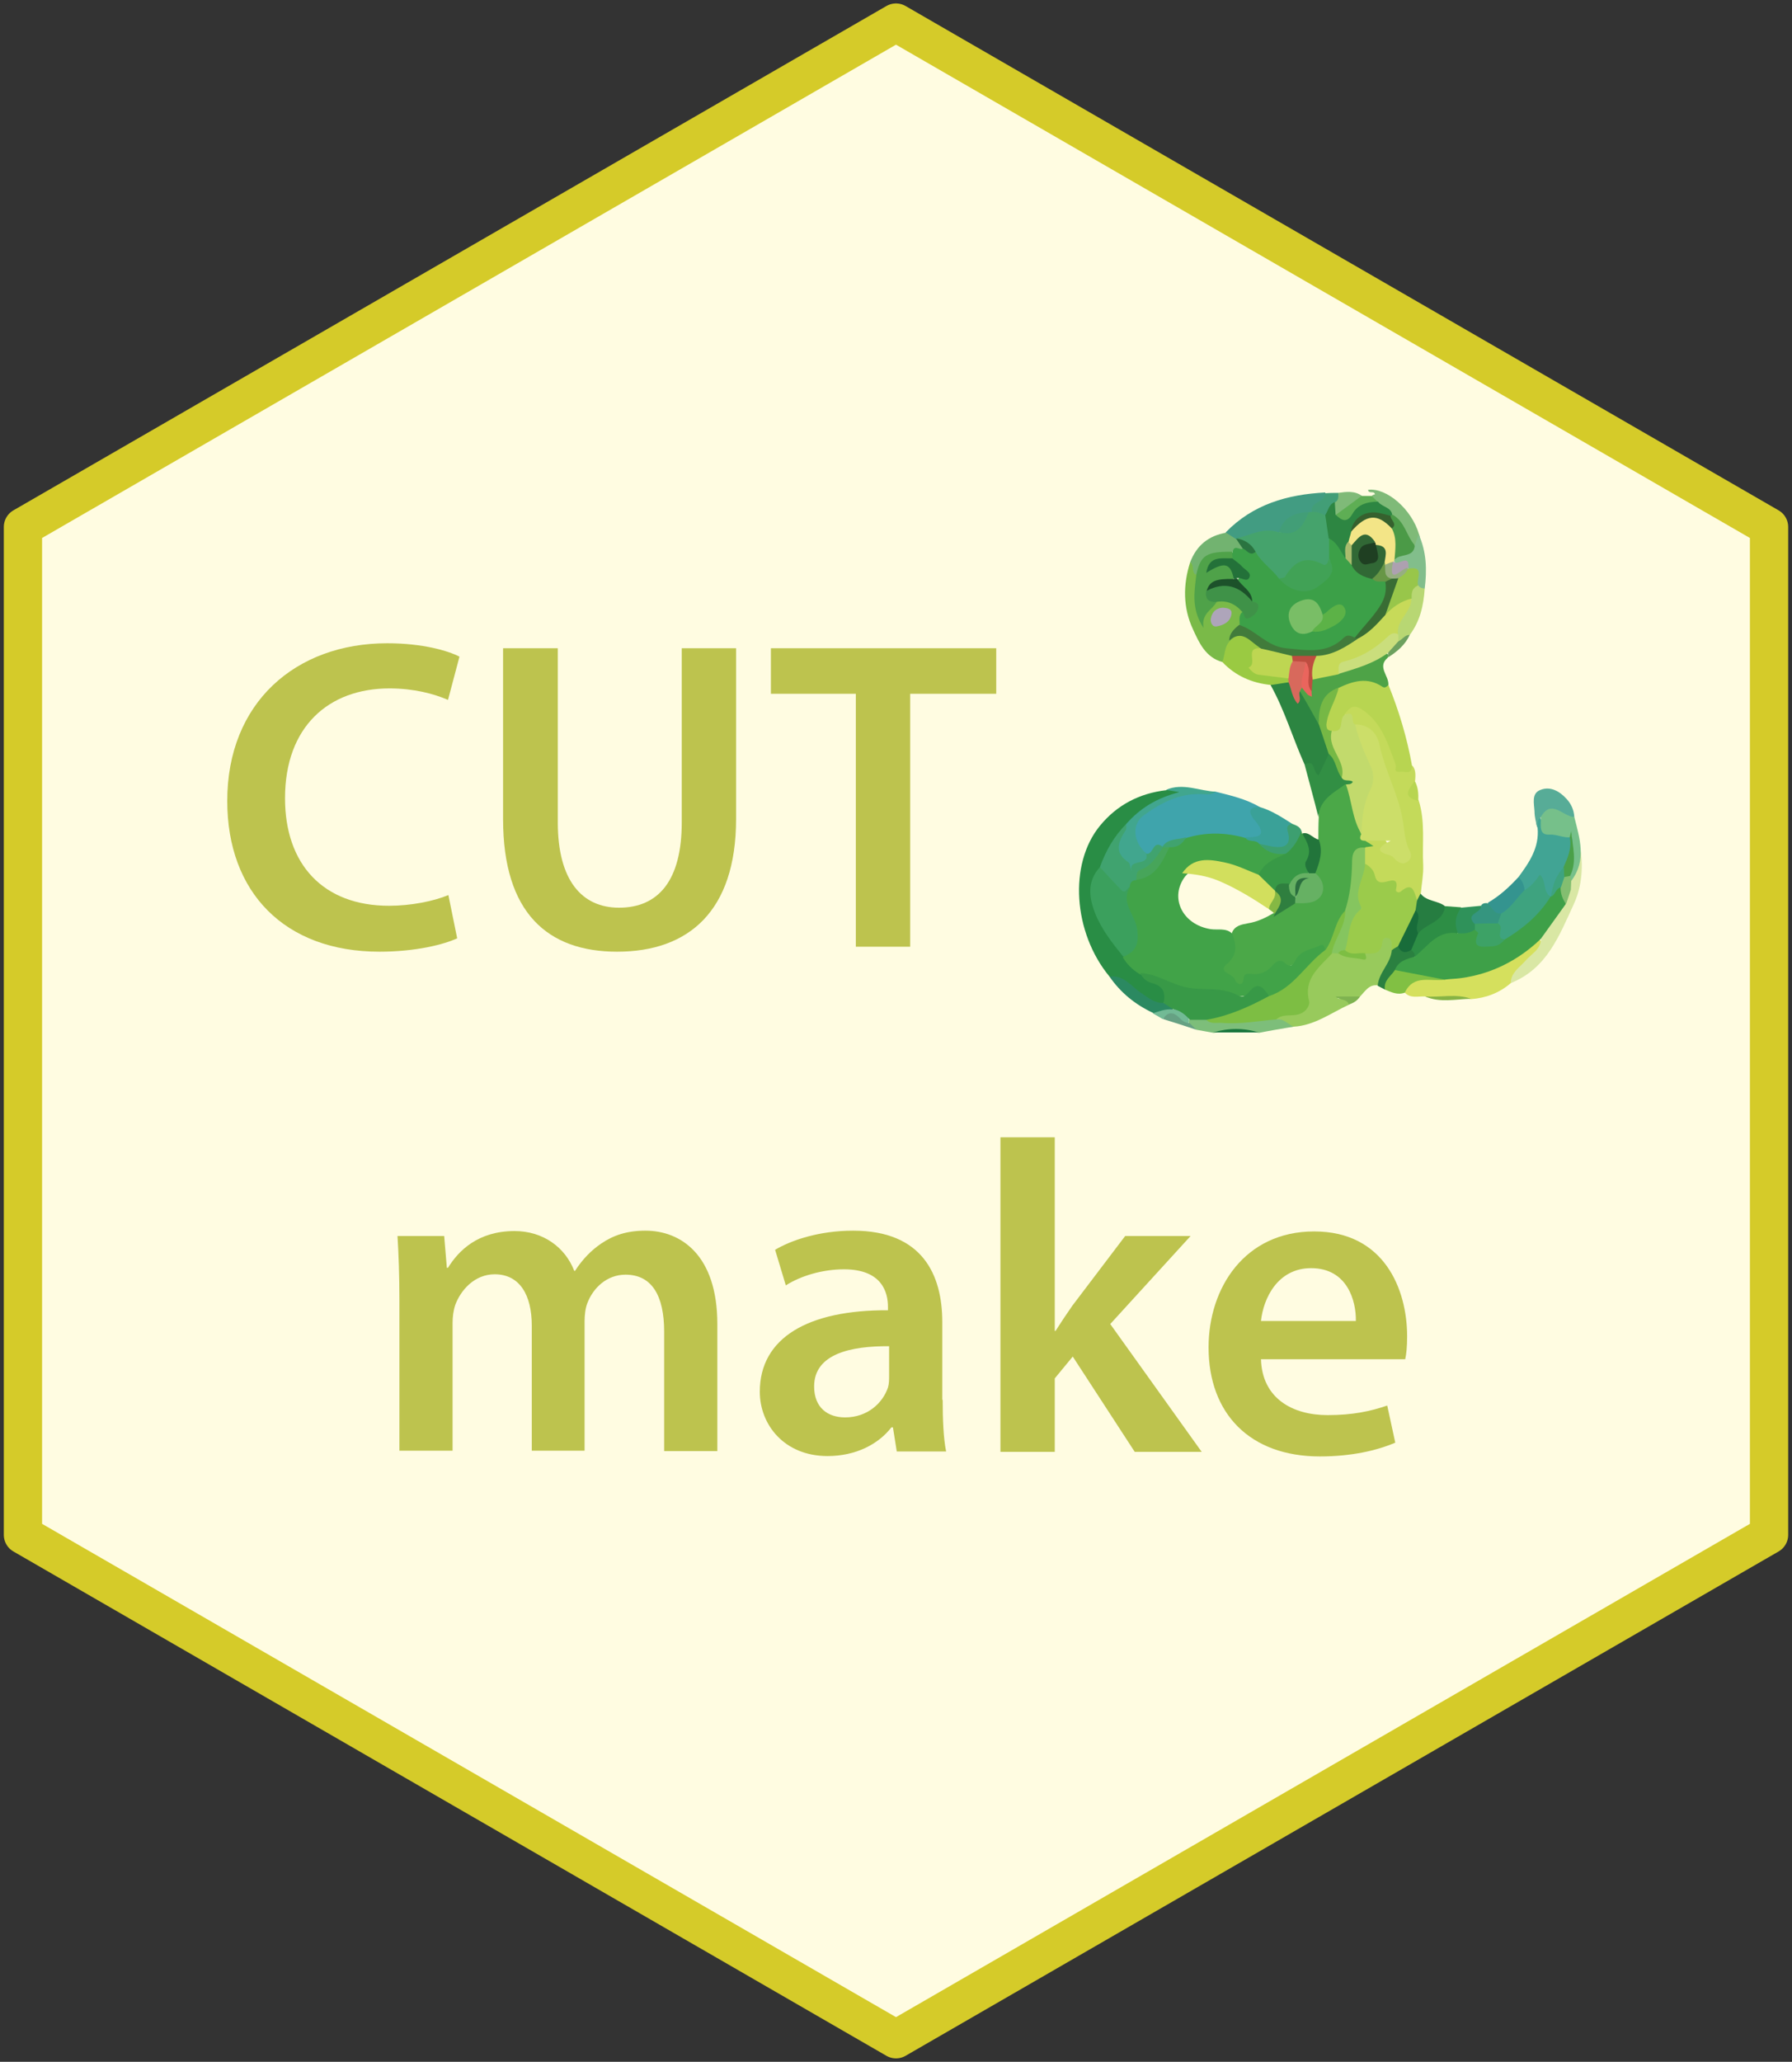 <?xml version="1.0" encoding="utf-8"?>
<!-- Generator: Adobe Illustrator 22.1.0, SVG Export Plug-In . SVG Version: 6.00 Build 0)  -->
<svg version="1.1" id="Layer_1" xmlns="http://www.w3.org/2000/svg" xmlns:xlink="http://www.w3.org/1999/xlink" x="0px" y="0px"
	 viewBox="0 0 468.4 538.8" style="enable-background:new 0 0 468.4 538.8;" xml:space="preserve">
<rect x="0" y="0" width="468.4" height="538.8" fill="#333333" stroke="none"/>
<style type="text/css">
	.st0{fill:#FFFCE1;stroke:#D5CB29;stroke-width:10;stroke-linecap:round;stroke-linejoin:round;stroke-miterlimit:10;}
	.st1{fill:#4BA848;}
	.st2{fill:#3FA4AC;}
	.st3{fill:#298D45;}
	.st4{fill:#C4DA5A;}
	.st5{fill:#98CA5C;}
	.st6{fill:#B8D551;}
	.st7{fill:#D5E05D;}
	.st8{fill:#2C8541;}
	.st9{fill:#429C82;}
	.st10{fill:#41A494;}
	.st11{fill:#7ABA48;}
	.st12{fill:#4EA347;}
	.st13{fill:#389946;}
	.st14{fill:#41A68E;}
	.st15{fill:#9ACA42;}
	.st16{fill:#D9E7A4;}
	.st17{fill:#328F44;}
	.st18{fill:#3AA198;}
	.st19{fill:#76C08A;}
	.st20{fill:#2D8E45;}
	.st21{fill:#7DBE7A;}
	.st22{fill:#57AC97;}
	.st23{fill:#72B370;}
	.st24{fill:#7FBA78;}
	.st25{fill:#B8D773;}
	.st26{fill:#267D41;}
	.st27{fill:#2B8961;}
	.st28{fill:#81C043;}
	.st29{fill:#34948F;}
	.st30{fill:#82BE8B;}
	.st31{fill:#2A8040;}
	.st32{fill:#22753B;}
	.st33{fill:#2F925A;}
	.st34{fill:#3D9F70;}
	.st35{fill:#35957F;}
	.st36{fill:#429E77;}
	.st37{fill:#5EAE54;}
	.st38{fill:#83BE70;}
	.st39{fill:#72BA95;}
	.st40{fill:#66A183;}
	.st41{fill:#86B344;}
	.st42{fill:#17753C;}
	.st43{fill:#6DA15F;}
	.st44{fill:#7EB350;}
	.st45{fill:#41A348;}
	.st46{fill:#CCDE69;}
	.st47{fill:#7DBE43;}
	.st48{fill:#C2DA6C;}
	.st49{fill:#85C55F;}
	.st50{fill:#66B163;}
	.st51{fill:#2F7F3F;}
	.st52{fill:#40A36F;}
	.st53{fill:#389947;}
	.st54{fill:#3BA05D;}
	.st55{fill:#9BCB4B;}
	.st56{fill:#76B845;}
	.st57{fill:#3EA048;}
	.st58{fill:#D8695C;}
	.st59{fill:#45A36C;}
	.st60{fill:#3EA37F;}
	.st61{fill:#4AA048;}
	.st62{fill:#3CA048;}
	.st63{fill:#4FA249;}
	.st64{fill:#417B3B;}
	.st65{fill:#3F9248;}
	.st66{fill:#AEA5BA;}
	.st67{fill:#C7DA59;}
	.st68{fill:#CADE7C;}
	.st69{fill:#BE4D40;}
	.st70{fill:#EA655D;}
	.st71{fill:#D2DF5D;}
	.st72{fill:#BED652;}
	.st73{fill:#186C3A;}
	.st74{fill:#2A7440;}
	.st75{fill:#2D8642;}
	.st76{fill:#4B9A47;}
	.st77{fill:#98C64A;}
	.st78{fill:#F3E587;}
	.st79{fill:#ADA1B0;}
	.st80{fill:#3DA266;}
	.st81{fill:#47A55A;}
	.st82{fill:#85B844;}
	.st83{fill:#2B6F3F;}
	.st84{fill:#41A256;}
	.st85{fill:#79BE66;}
	.st86{fill:#316835;}
	.st87{fill:#396D34;}
	.st88{fill:#5CB247;}
	.st89{fill:#237139;}
	.st90{fill:#1C512A;}
	.st91{fill:#679646;}
	.st92{fill:#AABC6E;}
	.st93{fill:#36612E;}
	.st94{fill:#96AF80;}
	.st95{fill:#1F3F22;}
	.st96{fill:#BDC34E;}
</style>
<polygon class="st0" points="6,137.7 6,401.1 234.2,532.9 462.4,401.1 462.4,137.7 234.2,5.9 "/>
<g>
	<path class="st1" d="M344.6,219.4c0-1.9,0-3.8,0.1-5.8c0-5.5,1.6-7.5,7.1-8.9c3.1,3.6,2.8,8.5,4.5,12.6c-0.1,1-0.5,2.1,1.3,1.9
		c0.8,0.5,2.1,0.6,1.8,1.9c-0.3,1.1-1.5,1.1-2.4,1.4c-2.6,0.8-2.2,3-2.4,5c-0.3,3.6-0.5,7.1-2,10.5c-2.5,3.1-2.5,7.7-5.6,10.5
		c-1.3-0.2-2.8-0.5-3.7,0.4c-5,4.6-12.3,4.3-17.6,8.1c-1.9,1.4-3.2-0.1-4.4-1.3c-1.2-1.2-3-2.6-1.3-4.3c2.3-2.3,1.8-5,2-7.6
		c0.7-1.9,2.5-2.2,4.1-2.5c2.6-0.4,4.8-1.5,7-2.8c2-1,3.5-2.8,5.8-3.2c6.3-1.2,6.3-1.2,4.6-7.1C343.6,225.2,343.6,222.2,344.6,219.4
		z"/>
	<path class="st2" d="M317.8,206.9c4,1,7.9,1.9,11.5,4c-0.5,1.1-0.5,2.2-0.1,3.3c1.7,4.7,1.2,5.4-4.3,5.3c-4.6-0.7-9.3-0.7-13.9,0.1
		c-2.2,0.6-4.5,1-6.6,2c-2,0.2-3.1,2.8-5.5,2.1c-4.6-4.3-3.9-9.2,1-12.8C305.4,206.9,311.4,206.6,317.8,206.9z"/>
	<path class="st3" d="M290,255.2c-9.5-11.5-10.7-29.4-2.5-39.4c4.5-5.5,10.4-8.5,17.3-9.3c0.8-0.3,1.7-0.2,2.5-0.2
		c0.4,0,0.8,0.2,1.2,1c-5,1.8-9.7,4.3-13.3,8.4c-2.9,3.4-5,7.3-7.1,11.2c-3.2,5-2.3,9.9,0.6,14.6c1.7,2.7,3.3,5.4,5.4,7.8
		c1.2,1.9,2.8,3.3,4.4,4.8c1.1,1.2,2.5,1.8,3.9,2.6c2.6,1.4,3.5,3.3,1.4,5.9c-2.2,1-3.8-0.3-5.5-1.4
		C295.5,259.1,293.2,256.6,290,255.2z"/>
	<path class="st4" d="M356.9,221.4c0.6-0.1,1.3-0.2,2.1-0.3c-0.9-0.6-1.5-1-2.2-1.4c4.4-1.9,4.5-1.9,6.7,2.3c0.6,1,1.7,1.8,2.9,1.6
		c1.5-0.3,0.7-1.6,0.6-2.5c-1-9-5-17.1-7.2-25.7c-0.7-2.7-2.5-4.5-5.4-5.1c-2.3-0.2-2.1-2.5-3-3.8c1.1-3.4,2.8-3.2,5.6-1.6
		c4.9,3,6.5,7.9,8.3,12.8c0.7,2,1.5,3.4,3.9,2.4c0.9,1.1,0.8,2.5,0.7,3.8c-0.5,1.9-1.1,3.8,0.9,5.2c1.8,5.6,0.9,11.3,1.2,17
		c0.1,2.4-0.4,4.8-0.6,7.2c-0.2,0.7,0.1,1.7-1,2c-1.8-2.5-5.9-0.6-7.2-3.9c-4.6,0.3-5.1-3.8-7-6.4
		C355.7,223.8,355.8,222.5,356.9,221.4z"/>
	<path class="st5" d="M360.1,257.5c-2.3-0.3-3.3,1.6-4.6,2.9c-2.1,1.1-4.1,0.2-5.9,0.3c0.3,1.1,3.6-1.2,3.1,1.8
		c-4.8,2.2-9.1,5.5-14.6,5.8c-1.8,0.3-3.2-0.5-4.6-1.5c-0.1-2.8,2.2-1.9,3.6-2.3c2.4-0.6,4.1-1.3,3.9-4.5c-0.4-5.5,3.2-8.7,7.1-11.6
		c0.6-0.1,1.2,0,1.8,0.1c2.5,0.1,5,2.4,7.5,0c1-0.6,1.9-1.1,2.6-2.1c0.7-1.1,1.3-2.3,2.9-2c1.8,0.4,1.9,1.9,1.9,3.3
		C364.2,251.4,362.7,254.7,360.1,257.5z"/>
	<path class="st6" d="M369.1,200.2c-0.2,2.4-1.8,1.3-3.1,1.5c-2,0.2-0.9-1.1-1.2-1.9c-2-5.3-3.5-10.9-8.8-14.4
		c-2.3-1.5-3.3-0.4-4.5,1.2c0.5,3.2-0.2,5.5-4.2,5c-2.1-0.8-1.6-2.5-1.4-4c0.5-3,1.8-5.7,3.4-8.3c4.4-3.7,8.9-3.2,13.5-0.6
		C365.7,185.8,367.8,192.9,369.1,200.2z"/>
	<path class="st7" d="M372.5,260.4c-1.8-0.1-3.8,0.6-5.3-1c-0.6-3.2,1.9-3.6,4-4.2c1.9-0.5,3.9-0.2,5.8-0.3
		c7.8-0.6,15.3-2.1,21.4-7.7c1.1-1,2.2-1.8,3.8-1.8c2,1.5,0.6,2.8-0.4,3.8c-2.4,2.5-4.6,5.1-6.9,7.7c-3,2.6-6.5,3.9-10.4,4.2
		C380.5,260.3,376.5,261.4,372.5,260.4z"/>
	<path class="st8" d="M341,199.8c-3.1-6.9-5.2-14.2-8.9-20.8c1.1-1.4,2.6-1.6,4.2-1.5c2.2,0.8,2,3,2.7,5.1c-0.1-1.1,0-1.6,0.5-2.1
		c4,1.3,3.8,5.6,6,8.2c0,3.1,2.6,5.5,2.6,8.7c-0.1,0.6-0.2,1.1-0.5,1.6c-2.3,5-2.3,5-5.9,1.2C341.6,199.9,341.2,200,341,199.8z"/>
	<path class="st9" d="M320.4,139.1c7.1-7.3,16.1-9.9,26-10.4c0.9,3.1-2.9,3.1-3.3,5.4c-0.3,0.2-0.7,0.4-1.1,0.5
		c-3.3,0.3-5.7,2.1-7.6,4.7c-3.9,0-7.6,1.7-11.5,1.8C321.8,140.9,320.4,140.9,320.4,139.1z"/>
	<path class="st10" d="M396.9,229.2c2.8-3.8,5.5-7.7,5-12.9c-0.4-1.1-0.8-2.1,0.5-2.9c1.6,3.8,5.9,3.5,8.7,5.4
		c1.2,2.8,0.2,5.2-1.1,7.6c-1.9,2.2-2.6,5.1-3.9,7.6c-0.2,0.3-0.6,0.6-1,0.6c-1.8-0.5-1.7-2.4-2.6-3.5c-1.5,0.4-2.2,2.1-3.8,1.8
		C397.1,232,397.1,230.6,396.9,229.2z"/>
	<path class="st11" d="M319.5,173c-4.4-1.2-6.1-5.1-7.7-8.6c-2.6-5.6-2.6-11.6-0.7-17.5c2,0.3,1.6,2.2,2.1,3.4
		c0.7,3.7-0.8,7.6,0.7,11.2c0.5-2.3,2.2-3.7,4.2-4.9c3-0.7,5.3,0.1,6.9,2.7c0.2,1.3-0.1,2.6-0.4,3.9c-0.7,1.7-2.2,3-2.7,4.8
		C321.3,169.7,321.3,171.8,319.5,173z"/>
	<path class="st12" d="M344.7,189.3c-1.6-2.9-3.2-5.8-4.9-8.6c-0.9-0.6-0.2-0.9,0.2-1.2c0.6-0.1,1.1,0.1,1.6,0.5
		c0.1,0.1,0.1,0.7,0.5,0.2c0.4-0.4,0,0.1-0.1-0.5c-0.1-1.1,0.1-2,0.8-2.8c2-1.1,4.2-1.1,6.3-1.8c4.7-0.8,8.7-3.6,13.4-4.3
		c0.5,0.3,0.5,0.6,0.2,1.1c-2.8,2.4,0.4,4.7,0.2,7.1c-0.4,0.4-0.9,0.9-1.5,0.5c-4-2.7-7.8-1.5-11.6,0.3
		C346.8,182.1,346.5,186.1,344.7,189.3z"/>
	<path class="st13" d="M340.1,217.2c0.2,0.2,0.2,0.4,0.2,0.6c4.6,2.9,2.1,7,1.7,10.7c-1.8,0.8-3.4,1.8-4.9,3
		c-1.3,0.4-2.6,0.8-3.9,1.3c-2.4-0.6-3.8-2.2-4.6-4.5c0.7-3.5,3.8-4.6,6.5-6C337.7,221.5,337.4,217.8,340.1,217.2z"/>
	<path class="st14" d="M294.4,215.3c3.6-4.1,8-6.8,13.9-8.3c-1.6-0.3-2.6-0.4-3.5-0.6c4.4-1.9,8.7,0.3,13,0.5
		c-1.3,1-2.8,0.6-4.1,0.6c-5.7-0.1-10.4,2.4-14.8,5.6c-3.2,2.4-2.7,7,0.8,10c1.9,3.9-2.5,3.3-3.7,4.9c-0.7,1-1.3-1.2-2.1-1.9
		C289.4,222.3,292.4,218.8,294.4,215.3z"/>
	<path class="st15" d="M319.5,173c0.7-1.8,0.5-3.9,1.9-5.4c2.9-3.2,4.9-2.8,8,1.6c-2.3,5.2-2.1,5.6,3.4,6.7c1.5,0.3,3.2,0,4.4,1.3
		c0.1,0.4,0,0.8-0.3,1.1c-1.6,0.2-3.1,0.5-4.7,0.7C327.2,178.5,322.9,176.6,319.5,173z"/>
	<path class="st16" d="M394.9,256.9c0-2.7,2.2-4,3.8-5.8c1.5-1.8,4-2.9,4.1-5.7c0.4-4.2,4-6.4,5.9-9.7c1.1-0.8,0-5.7,1.5-6.2
		c0.6,0.4,2.7-9.3,3-6.9c0.2,1.2,1,7.5-1.8,13.6C407.6,244.4,404.4,253.1,394.9,256.9z"/>
	<path class="st17" d="M341,199.8c3-1.6,2,2.2,3.7,2.8c0.9-1.9,1.8-3.7,2.6-5.6c3.1,0.5,2.5,3.9,4.4,5.3c0.7,0.9,2.8,0.8,2.2,2.5
		c-0.2,0.8-1.4,0.7-2.2,0.1c-3.1,2.3-6.8,4-7.1,8.6C343.5,209,342.2,204.4,341,199.8z"/>
	<path class="st18" d="M325.6,218.8c3.2,0,5.8-0.2,2.5-4.3c-0.3-0.3-3.4-3.8,1.2-3.6c3.1,0.9,5.8,2.7,8.5,4.4c0.1,7-1.4,8-8.6,6
		C327.8,220.6,325.8,221,325.6,218.8z"/>
	<path class="st19" d="M410.4,218.8c-1.8,0.2-3.4-0.8-5.4-0.7c-3,0.2-2.1-2.7-2.3-4.5c0.1-3.3,2.1-3.5,4.6-2.8
		c1.6,0.5,3.2,1.2,4.2,2.7c1.4,5.6,3.3,11.3-0.8,16.7c-0.4-0.2-0.6-0.6-0.8-1c-0.1-3.5,1.6-6.7,1-10.2c-0.1-0.6-0.2-0.9-0.2-0.3
		C410.8,218.7,410.6,218.7,410.4,218.8z"/>
	<path class="st20" d="M377.7,236.8c1.4,0.1,2.8,0.2,4.2,0.3c0,2.5,0.2,5-1.1,7.2c-4.5,0.2-7,4.3-10.8,5.8c-0.8-0.4-1.2-1.1-1.5-2
		c-0.4-1.9,0.9-3.2,1.7-4.6C372.2,240.9,375.6,239.5,377.7,236.8z"/>
	<path class="st21" d="M333.6,266.4c1.9-0.3,3,1.2,4.5,1.9c-3,0.5-6,1-9,1.6c-4-0.6-8-0.5-11.9,0c-1.5-0.3-3-0.5-4.5-0.8
		c-0.8-0.7-2-0.9-2-2.3c0.2-0.4,0.5-0.7,1-0.9c1.4-0.5,2.8-0.3,4.2,0c4.3,0.7,8.6,0.4,12.9-0.1C330.4,265.5,332.1,265,333.6,266.4z"
		/>
	<path class="st22" d="M411.5,213.5c-2.9,0-6-5-8.8,0.1c-1,0.7-0.7,1.8-0.9,2.7c-0.3-1.4-0.7-2.8-0.7-4.2c-0.1-2.1-0.9-4.8,1.6-5.7
		c2.6-1,5,0.4,6.8,2.4C410.7,210.1,411.4,211.7,411.5,213.5z"/>
	<path class="st23" d="M312.6,150.2c-1.3-0.7-0.3-2.5-1.5-3.3c1.7-4.4,4.8-6.9,9.4-7.7c0.8,0.5,1.6,1.1,2.5,1.6
		c0.2,0,0.4,0.1,0.6,0.1c1,0.6,1.7,1.3,1.3,2.6c-0.8,0.7-2.5-0.5-2.9,1.2C318,145.2,314.6,146.6,312.6,150.2z"/>
	<path class="st24" d="M358.6,129.5c0.1-0.1,0.3-0.1,0.4-0.2c0.1-0.1,0.4-0.1,0.4-0.1c-0.2-1.1-1.7,0-1.8-1.2
		c4.9-0.6,11.4,5.1,13.3,11.6c0.5,1.1,0.2,2-0.6,2.8c-2.6,0.3-2.6-2.2-3.7-3.5c-1.2-1.3-1.6-3-2.9-4.2c-1.1-1.1-2.6-1.7-3.7-2.8
		C359.2,131.3,358.2,130.7,358.6,129.5z"/>
	<path class="st25" d="M372.4,153.8c-0.3,4.4-1.2,8.5-3.9,12.1c-1.2,0.3-1.5,2.4-3.2,1.8c-0.5-0.5-0.7-1.1-0.8-1.8
		c-0.6-3.8,3.1-6.1,3.3-9.7c0.3-1.5,0.6-3.1,2.4-3.6C371.2,152.5,371.8,153.2,372.4,153.8z"/>
	<path class="st26" d="M377.7,236.8c-0.4,4.2-4.9,4.5-7,7.1c-2.4-1.6-0.4-4.1-1.4-6c-0.1-1.1,0.1-2,1.1-2.6c0.3-0.6,0.6-1.2,0.9-1.8
		C372.9,235.6,375.8,235.3,377.7,236.8z"/>
	<path class="st27" d="M290,255.2c3.8-0.5,5.7,2.6,8.3,4.3c1.8,1.2,3.4,2.6,5.7,2.6c1.3,0,3-0.4,2.5,1.9c-1.6,1.1-3.3,1.4-5.1,0.7
		C296.7,262.5,292.9,259.4,290,255.2z"/>
	<path class="st28" d="M377.7,256c-3.7,0.6-8.2-1.5-10.5,3.4c-1.9,0.7-3.5-0.1-5.2-0.8c-1.5-3.2,0.9-4.4,2.9-5.7
		c3.9-0.3,7.6,1.2,11.5,1.6C377.1,254.5,377.7,255.1,377.7,256z"/>
	<path class="st29" d="M396.9,229.2c1,0.9,1.5,2.1,1.6,3.4c-0.8,3.4-3,5.5-6.2,6.7c-2.2-0.1-3.3-1.3-3.4-3.4
		C391.9,234.2,394.5,231.8,396.9,229.2z"/>
	<path class="st30" d="M372.4,153.8c-0.7-0.1-1.4-0.2-1.7-0.9c-1.3-1.1-0.6-3.3-2.4-4.1c-0.8-1.6-2.7-0.8-3.7-1.8
		c-0.2-0.3-0.3-0.7-0.2-1.1c1.3-2,3.8-1.9,5.4-3.4c0.3-1,0.7-1.9,1-2.9C372.9,144.2,373,149,372.4,153.8z"/>
	<path class="st31" d="M364.6,253.5c-1,1.6-3,2.7-2.6,5.1c-0.6-0.3-1.3-0.7-1.9-1c0.3-3.5,3.4-5.8,3.7-9.3c0.5-0.6,0.9-1.3,1.8-1.1
		c1.1,0.4,2.3,0.6,3.3,1.1c0.7,0.4,0.9,1,0.9,1.7C369,252.5,366,251.8,364.6,253.5z"/>
	<path class="st32" d="M342.1,228.2c-0.6-1-1.3-2.2-0.7-3.2c1.7-2.8,0.2-4.9-1-7.2c1.8-0.5,2.7,1.3,4.3,1.6c1.2,3.1,0.2,6-0.9,8.8
		C343.2,228.7,342.6,228.7,342.1,228.2z"/>
	<path class="st33" d="M381.1,243.9c-1-2.4-0.7-4.6,0.8-6.7c1.7-0.2,3.5-0.3,5.2-0.5c0.9,2-2,3.2-1.1,5.2c0,0.7-0.2,1.3-0.6,1.8
		C384.1,244.8,382.6,245.2,381.1,243.9z"/>
	<path class="st34" d="M329.1,220.5c1.1,0.2,2.2,0.5,3.3,0.7c3,0.5,5.3,0,4.2-3.9c-0.4-1.3,0-1.8,1.2-2c1,0.4,2,0.7,2.4,1.9
		c-0.9,2.3-2.1,4.4-4.1,5.9C333.2,223.6,330.2,224.7,329.1,220.5z"/>
	<path class="st35" d="M385.4,241.4c-2.6-2.7,2-2.8,1.7-4.7c0.4-0.7,1-0.7,1.6-0.7c1.3,0.8,1.6,2.9,3.6,2.7c0.5,1.4-0.1,2.4-1.2,3.2
		C389.2,242.6,387.2,242.7,385.4,241.4z"/>
	<path class="st24" d="M349.8,128.8c2.1-0.3,4.3-0.6,6.2,0.8c-0.5,2.5-3.7,4.9-7,5.3c-0.9-0.9-0.9-2-0.7-3.2
		C348.5,130.6,349,129.6,349.8,128.8z"/>
	<path class="st36" d="M349.8,128.8c0,1,0.2,1.9-0.9,2.5c-0.9,1.3-0.8,3.2-2.7,3.8c-1.3,0.1-2.4-0.2-3.3-1.2c-0.6-2.9,3.5-2.5,3.5-5
		C347.6,128.8,348.7,128.8,349.8,128.8z"/>
	<path class="st37" d="M349.1,134.6c2.3-1.7,4.5-3.3,6.8-5c0.9,0,1.7,0,2.6,0c0.6,0.5,1.1,1.1,1.7,1.6c-2.2,1.7-5,2.5-6.9,4.8
		C351.9,137.6,350.6,137,349.1,134.6z"/>
	<path class="st38" d="M410.4,228.9c0.1,0.4,0.2,0.8,0.3,1.2c0,0.8-0.1,1.6-0.1,2.4c-0.4,1.2-0.8,2.4-1.2,3.6
		c-2.1-0.7-2.2-2.5-2.3-4.3c0.1-1.1,0.5-2.1,1.4-2.9C409.1,228.6,409.8,228.6,410.4,228.9z"/>
	<path class="st39" d="M301.3,264.8c1.7-0.5,3.3-1.2,5.1-1c2.6-0.9,4,0.2,4.4,2.8c0,0.2-0.1,0.4-0.1,0.6c-1,1.1-1.7,0.1-2.5-0.3
		c-1.4-0.8-2.7-1.6-4.3-0.6C303.1,265.8,302.2,265.3,301.3,264.8z"/>
	<path class="st40" d="M304,266.3c1.1-1.8,2.5-2,4.1-0.5c0.8,0.8,1.5,1.6,2.8,1.5c0.6,0.6,1.2,1.2,1.8,1.8
		C309.7,268.1,306.9,267.2,304,266.3z"/>
	<path class="st6" d="M370.7,209.3c-3.3-0.9-3.5-2-0.9-5.2C370.7,205.7,370.8,207.5,370.7,209.3z"/>
	<path class="st41" d="M372.5,260.4c4,0.3,8.1-0.8,12,0.6C380.5,261.1,376.4,262.1,372.5,260.4z"/>
	<path class="st42" d="M317.1,269.8c4-1.2,8-1.2,11.9,0C325.1,269.8,321.1,269.8,317.1,269.8z"/>
	<path class="st43" d="M365.5,167.6c1.1-0.5,1.7-1.7,3-1.7c-1.2,2.6-3.3,4.4-5.7,5.9c0-0.4,0-0.8,0-1.2
		C363,169,363.9,168,365.5,167.6z"/>
	<path class="st44" d="M352.6,262.5c-0.6-1.6-2.4-1-3.5-2.1c2.1,0,4.2,0,6.4,0C354.8,261.5,353.8,262.1,352.6,262.5z"/>
	<path class="st45" d="M329.1,220.5c1.9,2.1,4.1,3,6.9,2.6c-2.8,1.3-5.7,2.4-7,5.5c-2.9,0.9-5.2-1.2-7.7-1.8
		c-4.2-1-8.2-1.6-11.5,2.2c-4.2,5.5-0.8,12.6,6.6,13.8c1.9,0.3,4.1-0.4,5.7,1.2c1,2.9,1.5,5.4-1.4,7.9c-2.6,2.2,1.6,2.5,2.1,4.1
		c0.2,0.9,2.1,2.3,2.3-0.5c0.1-1.2,1.2-1.1,2-1c2.4,0.3,4.2-0.6,5.7-2.4c0.8-0.9,1.9-1.5,3-0.5c1.5,1.5,2.3,0.4,2.9-0.8
		c1.4-2.6,4.3-2.7,6.5-3.8c0.9-0.4,1,0.7,1.2,1.4c-4.1,5.2-7.3,11.4-15,12.4c-1-0.4-1.9-1.4-3.2-1.1c-10.8,2.5-20.8-0.3-30.4-5.2
		c-1.8-1.1-3.2-2.5-4.3-4.3c3.4-3.7,3.2-7.6,0.8-11.7c-1.3-2.2-0.5-4.4-0.1-6.7c0.3-1.1,0.8-1.9,1.9-2.4c3.6-0.4,6.1-2.2,7.2-5.8
		c0.2-0.8,1.3-1.5,2-2.2c1.6-0.8,3.4-1.1,4.7-2.4c5.2-1.6,10.4-1.5,15.6,0C326.4,220.2,328.2,219.3,329.1,220.5z"/>
	<path class="st46" d="M354.2,189.3c3.6,0,5.8,2.3,6.4,5.4c1.4,6.7,4.8,12.6,6,19.3c0.5,2.8,0.5,5.7,1.9,8.4c0.5,1,0.4,2-0.5,2.7
		c-1.1,0.9-2.1,0.5-3.1-0.3c-0.5-0.5-1-1.2-1.7-1.3c-3.3-0.9-3.4-2,0.3-3.8c-2.8,0-4.8,0-6.8,0c-1.3,0-1.4-0.7-0.9-1.7
		c-1.4-3.4-0.9-6.9,0.5-10c1.7-4,1.1-7.4-0.7-11C354.5,194.6,353.2,192.2,354.2,189.3z"/>
	<path class="st47" d="M331.7,260.3c6.5-2.1,9.6-8.4,14.8-12.1c2.3-3.2,2.3-7.5,5.2-10.3c1.6,4.6-0.9,7.9-3.5,11.2
		c-3.2,3.6-7.6,6.5-6,12.6c0.2,0.8-0.6,2.7-2.6,3.3c-2,0.7-4.3-0.2-6,1.4c-4.7,0.4-9.4,1.3-14.2,0.9c-1.4-0.1-2.9,0.4-4.1-0.8
		c-0.3-0.9,0.3-1.5,0.9-1.6c4.8-0.3,8.7-2.9,13-4.5C330,260.1,330.8,259.9,331.7,260.3z"/>
	<path class="st48" d="M354.2,189.3c0.9,3.8,2.4,7.3,4,10.8c1,2.1,1,4.2,0,6.2c-1.8,3.7-2.3,7.7-2.3,11.7c-2.5-4-2.5-8.7-4.1-13
		c0.6-0.1,1.4,0.1,1.8-0.7c-0.8-0.7-2.3,0.1-2.9-1.1c-0.5-2.4-1.4-4.6-2.5-6.8c-0.8-1.6-2.3-3.6-0.1-5.4c3.7,0.6,1.6-3.5,3.6-4.3
		C354.5,185.6,352.9,188.9,354.2,189.3z"/>
	<path class="st49" d="M348.1,249.1c0.7-3.9,3.7-7.1,3.5-11.2c1.3-4,1.7-8.1,1.8-12.2c0-2.2,0.2-4.5,3.4-4.2c0,1.4,0,2.9,0,4.3
		c0.5,0.7,0.7,1.5,0.6,2.4c-1,6.9-1.9,13.8-5.3,20c-0.6,0.8-1.4,0.9-2.3,1C349.3,249.1,348.7,249.1,348.1,249.1z"/>
	<path class="st50" d="M342.1,228.2c0.6,0,1.1,0,1.7,0c1.9,1.5,2.6,3.9,1.6,5.7c-1.4,2.3-4.2,2.2-6.8,2.1c-0.4-0.6-0.4-1.1,0.1-1.6
		c1.1-1.4-0.5-4.5,2.9-4.6c-3.7-0.1-1.4,3.7-3.3,4.8c-1.9-0.7-2.5-1.8-1.2-3.6C338.1,229,339.7,227.9,342.1,228.2z"/>
	<path class="st51" d="M338.6,234.4c0,0.6-0.1,1.1-0.1,1.7c-1.9,1.2-3.7,2.3-5.6,3.5c0.1-0.2,0.2-0.5,0.3-0.8
		c-0.4-1.8,0.9-3.7,0.1-5.5c0-0.2,0-0.4,0-0.6c0.3-2.4,2.2-1.7,3.6-1.8C336.9,232.4,337,233.8,338.6,234.4L338.6,234.4z"/>
	<path class="st52" d="M297,230c-1.1,0-1.7,0.7-1.7,1.8c-0.7,0.7-0.7,2.9-2.2,1.6c-2.2-1.9-5.5-3.1-5.6-6.8
		c1.5-4.2,3.7-8.1,6.9-11.3c0,0.6,0.1,1.3-0.2,1.7c-1.9,3-3.1,5.7,0.7,8.3c0.5,0.3,0.5,1.5,0.9,2.4c-1-3.6,4.7-1.1,3.8-4.6
		c1.9,0.4,1.7-3.7,4.2-1.9c0.1,0.2,0.2,0.3,0.3,0.5C303.3,225.8,299.2,227.1,297,230z"/>
	<path class="st52" d="M310,218.8c-0.9,1.8-2.3,2.7-4.3,2.6c-0.5,0.5-1.1,0.5-1.7,0.1c0,0-0.2-0.2-0.2-0.2
		C305.3,219,307.9,219.5,310,218.8z"/>
	<path class="st53" d="M331.7,260.3c-5.2,2.8-10.5,5.2-16.4,6.2c-1.4,0-2.9,0-4.3,0c-1.2-1.4-2.6-2.5-4.4-2.8
		c-0.8-0.5-1.7-1.1-2.5-1.6c0.7-2.7-0.2-4.5-3-5.2c-1.5-0.4-2.4-1.3-3.1-2.6c4.3,0.1,7.8,2.8,12,3.7c4.6,1,9.5-0.3,13.9,2.3
		c0.9,0.5,1.9-0.3,2.6-1.1C328.8,256.3,330.3,258.1,331.7,260.3z"/>
	<path class="st54" d="M287.5,226.6c1.8,2,3.6,3.9,5.5,5.9c1.2,1.3,1.6-0.5,2.3-0.7c-2.4,4.1,1.3,7.2,1.9,10.8
		c0.6,3.7-0.1,6.1-3.6,7.4c-2.8-3.5-5.6-7-7.3-11.2C284.6,234.5,284.1,230.3,287.5,226.6z"/>
	<path class="st55" d="M351.6,248.3c1.2-3.7,0.6-8,4.2-10.8c0.2-0.1-0.5-1.4-0.7-2.2c-0.7-3.4,1.6-6.3,1.7-9.6
		c1.3,0.7,2.3,1.7,2.6,3.2c0.3,1.3,1,1.9,2.5,1.6c1.3-0.2,3.8-1.5,3,1.9c-0.2,0.7,0.7,1,1.2,0.6c3.3-2.8,3.5,0.2,4.3,2.2
		c-0.1,0.9-0.3,1.8-0.4,2.7c-0.5,3.6-1.3,7.1-4.6,9.4c-0.5,0.3-1.1,0.6-1.6,1c-0.3-1.1,0.6-2.9-1.2-3.2c-1.4-0.2-1.2,1.3-1.5,2.2
		c-0.7,2.3-2.6,1.8-4.3,1.9C354.9,249.9,353,250.5,351.6,248.3z"/>
	<path class="st47" d="M351.6,248.3c1.5,1.5,3.4,0.6,5.2,0.8c0.2,0.7,0.8,2-0.7,1.6c-2.1-0.5-4.4-0.2-6.3-1.6
		C350.2,248.4,350.9,248.3,351.6,248.3z"/>
	<path class="st56" d="M348.1,191c-0.7,2.6,0.5,4.6,1.6,6.8c0.8,1.6,1.6,3.4,1,5.4c-1.5-1.8-1.4-4.6-3.4-6.2
		c-0.9-2.6-1.7-5.2-2.6-7.8c0-4.1,0.6-7.9,5.2-9.5c-0.7,3.3-2.8,6.1-3.2,9.6C346.7,190.6,347.1,190.9,348.1,191z"/>
	<path class="st57" d="M407.9,231.9c0,1.6,0.5,3,1.4,4.3c-2.2,3.1-4.4,6.1-6.6,9.2c-5.9,5.6-12.8,9.1-20.8,10.2
		c-1.4,0.2-2.8,0.2-4.3,0.4c-4.3-0.8-8.7-1.7-13-2.5c0.9-2.4,3.1-2.9,5.2-3.5c3.4-2.7,5.9-7,11.3-6.1c1.5,0.1,3,0,4.3-0.9
		c0.4-0.2,1.1-0.2,1.1,0.1c1.1,4.1,3.5,3.4,6.2,1.8c4.8-2.8,8.2-7.3,12.6-10.6l0,0C406.3,233.6,405.6,231.2,407.9,231.9z"/>
	<path class="st58" d="M336.8,178.3c0-0.3,0-0.7-0.1-1c-1.1-1.9-0.7-3.5,0.9-4.9c1.3-0.6,2.5-0.6,3.7,0.2c1.3,2.6,0.4,4.9-1,7.1
		c-0.2,0.3-0.4,0.6-0.5,0.9c-0.6,1,0.6,2.2-0.6,3.3C337.7,182.3,337.6,180.1,336.8,178.3z"/>
	<path class="st59" d="M342.9,133.8c1.3-0.1,2.4,0.3,3.5,0.9c1.8,1.6,1.9,3.8,2,6c0,1.6,0.1,3.3-0.1,4.9c-0.3,1.8-1.3,3.3-3.1,2.7
		c-3.8-1.4-6.3,0.2-8.6,2.9c-0.5,0.6-1.3,0.7-2,0.7c-3.3-1.3-5.1-4.2-7.2-6.8c-1-1.9-2.7-3.2-4.5-4.3c0,0-0.1,0-0.1,0
		c3.8-0.8,7.3-3.1,11.4-1.7c3.5-0.3,5.4-3.2,7.8-5.2C342.4,133.8,342.7,133.8,342.9,133.8z"/>
	<path class="st36" d="M342.1,133.8c-1.4,3.5-3.1,6.6-7.8,5.2C335.5,135.1,338.4,134,342.1,133.8z"/>
	<path class="st60" d="M405.3,234.3c-3,4.9-7.3,8.4-12.1,11.3c-2.2-0.8-2.2-0.8-1.7-4.3c0.3-0.9,0.6-1.7,0.9-2.6
		c2.6-1.4,4-4.1,6.1-6.1c1.7-0.9,2.8-2.4,4-4C404.3,230.2,403.2,233.1,405.3,234.3z"/>
	<path class="st61" d="M410.4,228.9c-0.5,0.1-1,0.2-1.6,0.3c-0.8-0.9-0.6-1.7-0.1-2.6c1.1-2.5,2.2-5,1.6-7.8
		c0.1-0.5,0.3-1.1,0.4-1.6C411,221.1,412.3,225.1,410.4,228.9z"/>
	<path class="st60" d="M408.8,226.6c0,0.9,0,1.8,0.1,2.6c-0.3,0.9-0.6,1.8-0.9,2.7c-1.4,0.2-1.4,2-2.6,2.4
		C405.8,231.4,406.7,228.7,408.8,226.6z"/>
	<path class="st62" d="M328.2,144.2c1.5,2.8,4.3,4.5,6.1,7c6.5,4,11,1.7,13.2-3.2c0.3-0.7,0.4-1.4-0.1-2c0-1.7,0-3.5,0-5.2
		c3.1-0.2,3.6,2.5,5,4.3c0.6,0.8,1.1,1.5,1.8,2.3c1.3,1.5,3,2.5,4.9,3.2c1.1,0.5,2.4,0.5,3.4,1.3c1.4,1.7,1.2,3.5,0.2,5.2
		c-2.2,3.9-4.3,7.8-8.4,10.1c-3.8,1.1-6.8,3.8-11.2,3.9c-7.7,0.2-14.1-1.9-19.1-7.7c0.1-1.2-0.4-2.6,0.8-3.5c1.9,0.1,3.5,0,2-2.5
		c-0.9-2.1-3.6-3.2-3.2-6c0.1-0.8,2.5-0.4,1-2c-1.1-1.1-2.6-1.8-3-3.4c-0.1-0.6,0.1-1.2,0.6-1.7c0.3-2.1,1.8-0.5,2.6-0.9
		C326.1,142.7,327,144.1,328.2,144.2z"/>
	<path class="st63" d="M322.1,144.2c0,0.6,0,1.1,0.1,1.7c-1.2,1.4-3.1-0.2-4.2,1c3.7-0.6,5,0.6,4.5,4.3c-1.8,1.6-5.2,0.5-6.1,3.5
		c0,1.2,1.2,1.6,1.6,2.6c-1.1,2.1-4.1,3-3.4,6.8c-3.3-5-2.4-9.5-1.9-13.9C313.8,145.1,315.3,144.1,322.1,144.2z"/>
	<path class="st64" d="M323.9,163.3c4.4,1.4,7.2,5.6,12.2,6.1c5.5,0.5,10.8,1.6,15.2-2.8c1-0.9,1.8-0.4,2.8,0c0.4-0.4,0.8-0.4,1.1,0
		c-2.9,4.1-6.7,6.4-11.9,5.5c-1.8-0.2-3.7-0.4-5.5-0.3c-3.2,0.1-6.3-0.1-8.7-2.7c-2.4-1.5-4.4-4.7-7.8-1.7
		C321.3,165.6,322.5,164.4,323.9,163.3z"/>
	<path class="st65" d="M317.9,157.3c-2,0.1-3-0.8-2.6-2.9c6.2-3.5,7.2-3.3,11.9,2.8c1.2,0.1,2,0.6,1.6,1.9c-0.3,1.1-1.2,1.9-2.3,2.4
		c-1.6,0.6-1.1-1.2-1.8-1.6C322.9,157.8,320.7,156.8,317.9,157.3z"/>
	<path class="st66" d="M319.6,158.8c1.1,0.1,2.4,0.2,2.3,1.5c-0.2,2.2-2.1,3.1-3.9,3.4c-1.2,0.2-1.7-1.2-1.5-2.1
		C316.8,159.9,317.9,158.9,319.6,158.8z"/>
	<path class="st67" d="M344.1,171.4c4.3-0.1,7.7-2.4,11-4.6c1.8-2.6,4.6-4.3,6.4-6.9c2.1-1.9,4-4.4,7.4-3.5c0.1,3.6-4.1,5.7-3.5,9.5
		c-4.2,3.3-8.3,6.6-13.5,8.2c-1.1,0.3-1.4,1.4-2,2.1c-2.3,0.5-4.6,0.9-6.8,1.4C341.4,175.2,341.6,173.1,344.1,171.4z"/>
	<path class="st68" d="M349.9,176.1c0.1-1.2-0.5-2.8,1.3-3.2c4.5-1.1,8.3-3.4,11.6-6.6c0.9-0.8,1.6-1.1,2.7-0.5c0,0.6,0,1.2,0,1.8
		c-0.9,1-1.8,2-2.7,3C358.9,173.5,354.4,174.7,349.9,176.1z"/>
	<path class="st69" d="M344.1,171.4c-0.9,1.9-1.4,3.9-1,6.1c-0.1,1-0.2,2.1-0.2,3.1c-2.2-0.6-1.4-2.5-1.5-3.9
		c-0.1-1.2,0.9-2.5-0.1-3.7c-1.1-0.1-2.3-0.2-3.4-0.2c-0.5-0.4-0.5-0.9-0.2-1.4C339.8,171.4,341.9,171.4,344.1,171.4z"/>
	<path class="st70" d="M341.2,173c2.1,2.2-0.3,5.4,1.6,7.6c0,0.5,0.1,1,0.1,1.5c-0.3-0.2-0.7-0.3-1-0.5c-0.6-0.6-1.1-1.3-1.6-1.9
		C339.9,177.4,341.1,175.3,341.2,173z"/>
	<path class="st71" d="M331.7,237.6c-4.2-2.8-8.4-5.4-13.1-7.4c-3.1-1.3-6.3-1.8-9.6-2c2.9-4.3,7.1-3.7,11.2-2.8
		c3,0.6,5.9,2.1,8.8,3.2c1.4,1.4,2.9,2.8,4.3,4.2c0,0-0.1,0.1-0.1,0.1C334.7,235,333.5,236.4,331.7,237.6z"/>
	<path class="st72" d="M337.7,171.4c0.1,0.5,0.1,0.9,0.2,1.4c-0.9,1.4-0.9,2.9-1.1,4.5c-2.7-0.3-5.3-0.7-8-1
		c-1.2-0.2-2.5-1.8-2.4-1.9c2.4-0.9-1.1-5.1,2.8-5C332,170,334.8,170.7,337.7,171.4z"/>
	<path class="st73" d="M365.4,247.3c1.5-3.1,3.1-6.2,4.6-9.4c1.9,1.8-0.5,4.1,0.7,6c-0.6,1.4-1.2,2.9-1.8,4.3
		C367.4,249.2,366.2,249,365.4,247.3z"/>
	<path class="st74" d="M328.2,144.2c-1.5,1.3-2.3-0.5-3.4-0.9c-0.6-0.9-1.2-1.7-1.7-2.6C325.3,141,327.1,142.1,328.2,144.2z"/>
	<path class="st75" d="M351.7,145.9c-1.4-1.8-2.1-4.2-4.4-5.2c-0.3-2-0.6-4-0.9-6.1c0.8-1.2,0.9-2.8,2.5-3.4
		c0.1,1.1,0.1,2.2,0.2,3.3c1.5,1.4,2.9,2.4,4.4-0.2c1.4-2.5,3.9-3.2,6.7-3.2c1,1.4,3.4,1.4,3.7,3.4c-0.1,0.2-0.3,0.3-0.4,0.5
		c-1.2,0.7-2.5,0-3.7,0.1c-2.8,0.1-5.3,0.8-6,4.1c-0.2,1-0.5,1.9-0.8,2.9C352.6,143.3,352.8,144.9,351.7,145.9z"/>
	<path class="st76" d="M369.8,142.5c-0.2,3.4-3.9,2-5.3,3.8c-1.6-2.2-0.8-4.8-1.3-7.2c0.2-1.4-0.4-3,0.4-4.4
		c0.1-0.1,0.3-0.1,0.4-0.2C367.2,136.3,367.6,140,369.8,142.5z"/>
	<path class="st77" d="M369,156.4c-2.8,0.7-5,2.2-6.9,4.3c-0.7-3.6,1.3-6.4,2.6-9.4c0.8-1,1.6-2,2.8-2.6c0.2,0,0.4-0.1,0.6-0.1
		c4.6-0.8,1.9,2.8,2.6,4.4C369.1,153.6,368.9,154.9,369,156.4z"/>
	<path class="st78" d="M363.8,138.1c1.4,2.6,0.9,5.4,0.7,8.2c-0.1,0.1-0.1,0.3-0.1,0.5c-0.2,0.3-0.4,0.6-0.7,0.8
		c-0.7,0.3-1.4,0.6-2-0.2c-0.2-0.3-0.3-0.7-0.4-1c-0.1-1.4-0.4-2.8-1.9-3.6c-0.3-0.3-0.5-0.5-0.7-0.8c-2.2-2.4-3.6,0.6-5.4,0.7
		c-0.7-0.1-1.1-0.4-0.8-1.2c0.2-0.9,0.5-1.7,0.7-2.6c0.9-3.1,3.2-4.2,6.1-4.2C361.4,134.8,363.5,135.3,363.8,138.1z"/>
	<path class="st79" d="M364.1,146.8c0,0,0.3,0,0.3,0c0.9,1.3,4.2-2.5,3.7,1.8c0,0,0,0,0,0c-0.5,0.3-0.9,0.6-1.3,1
		c-0.9,0.6-1.7,1.8-2.8,0.8C362.6,149.2,362.8,147.9,364.1,146.8z"/>
	<path class="st80" d="M391.5,241.3c2,0.9-0.9,3.7,1.7,4.3c-0.8,1.1-2,1.7-3.3,1.7c-2.4,0.1-5.4,0.8-3.5-3.5c0-0.1-0.6-0.5-0.9-0.8
		c0-0.5,0-1.1,0-1.6C387.5,241.3,389.5,241.3,391.5,241.3z"/>
	<path class="st81" d="M304,221.4c0.6,0,1.1,0,1.7-0.1c-1.9,3.9-3.6,8-8.7,8.6c0.1-1-0.1-2.2,1.1-2.6
		C301,226.3,302.4,223.7,304,221.4z"/>
	<path class="st82" d="M331.7,237.6c0-1.7,2.1-2.8,1.5-4.8c2.9,2,1.2,4,0,6C332.8,238.4,332.3,238,331.7,237.6z"/>
	<path class="st83" d="M338.6,234.4c0-2.5-0.7-5.5,3.6-4.9C339.3,229.8,340,232.9,338.6,234.4C338.6,234.4,338.6,234.4,338.6,234.4z
		"/>
	<path class="st84" d="M347.3,146c2.5,3.8-0.6,5.6-2.8,7.3c-3.1,2.3-7.3,1.2-10.2-2.1c0.5-0.2,1.4-0.1,1.6-0.5
		c2.4-4,5.4-5.6,9.9-3.2C346.7,148,347.2,146.9,347.3,146z"/>
	<path class="st85" d="M343,165c-3,1.5-4.9,0.3-5.9-2.5c-0.9-2.8,0.5-4.7,3.2-5.6c3.3-1.1,4.6,1,5.4,3.7
		C347.4,163.7,344.5,163.9,343,165z"/>
	<path class="st86" d="M353.3,142.5c1.8-2,3.5-4.7,6.1-0.9c-0.1,0.1-0.2,0.2-0.2,0.4c-0.7,1.3-3.5,1.6-2.3,3.5c1,1.5,1.8,0,1.9-1.2
		c0.1-0.7,0.1-1.4,0.8-1.9c3.5,0.2,2.6,2.5,2.3,4.6c0,2.2-0.5,4.1-3.2,4.3c-2.2-0.5-4.3-1.3-5.4-3.6
		C352.7,145.9,352,144.2,353.3,142.5z"/>
	<path class="st87" d="M365.5,151.1c-1.1,3.2-2.3,6.4-3.4,9.6c-2.1,2.3-4.1,4.6-7,6.1c-0.3,0-0.7,0-1-0.1c2.1-2.8,4.7-5.3,6.6-8.3
		c1.3-2.1,1.8-4,1.4-6.4c0.4-0.7,1-1.1,1.8-1.3C364.5,150.8,365,150.7,365.5,151.1z"/>
	<path class="st88" d="M343,165c0.7-1.6,3.2-2.1,2.7-4.4c0.4-0.2,0.8-0.4,1.1-0.7c1.3-1.2,3.3-2.8,4.4-1.4c1.4,1.8-0.3,3.7-2.1,4.8
		C347.1,164.4,345.2,165.4,343,165z"/>
	<path class="st89" d="M322.5,151.3c-0.9-4.2-2.4-4.6-7.2-1.6c0.7-4.6,4-3.7,6.8-3.8c0.8,0.7,1.8,1.3,2.5,2.1c0.8,0.9,2.5,1.6,2,2.8
		c-0.6,1.6-2.2-0.1-3.3,0.3C323.1,151.4,322.8,151.4,322.5,151.3z"/>
	<path class="st90" d="M322.5,151.3c0.3,0,0.6-0.1,0.9-0.1c1.1,2.1,3.9,3.1,3.9,6c-3.3-4.1-7.2-5.3-11.9-2.8
		C316.2,151.8,317.8,151.2,322.5,151.3z"/>
	<path class="st91" d="M363.8,151.2c-0.5,0.3-1.1,0.5-1.6,0.8c-1.2-0.2-2.5,0.4-3.5-0.8c1.5-1.1,2.4-2.7,3.2-4.3
		c0.1,0.2,0.2,0.5,0.1,0.7C363.2,148.5,362.7,150.3,363.8,151.2z"/>
	<path class="st92" d="M353.3,142.5c0,1.7,0,3.5,0,5.2c-0.5-0.6-1-1.2-1.6-1.8c0-1.5-0.5-3.1,0.7-4.3
		C352.7,141.9,353,142.2,353.3,142.5z"/>
	<path class="st93" d="M363.8,138.1c-3.8-4-6.6-3.8-10.7,0.9c0.4-3.4,3.4-5.6,7.1-5c1.1,0.2,2.2,0.5,3.3,0.8
		C363.4,135.9,365.4,136.9,363.8,138.1z"/>
	<path class="st94" d="M363.8,151.2c-2.2-0.4-1.6-2.2-1.8-3.6c0.7-0.3,1.4-0.6,2.1-0.8c-1.4,7,2.8,0.9,4,1.7c-0.5,1.2-1.5,2-2.6,2.6
		C364.9,151.2,364.3,151.2,363.8,151.2z"/>
	<path class="st95" d="M359.6,142.3c0.2,1,0.5,1.9,0.6,2.9c0.1,1.2-0.5,1.9-1.7,2c-0.9,0.1-1.9,0.8-2.8-0.3c-0.8-1-0.8-2.1-0.3-3.2
		c0.8-1.8,2.6-1.4,4-2C359.5,141.8,359.6,142.1,359.6,142.3z"/>
</g>
<g>
	<path class="st96" d="M119.5,245.2c-3.4,1.6-10.8,3.5-20.3,3.5c-24.8,0-39.8-15.5-39.8-39.4c0-25.7,17.9-41.2,41.8-41.2
		c9.4,0,16,2,18.9,3.5l-3,11.3c-3.7-1.6-8.9-3-15.3-3c-15.9,0-27.3,10-27.3,28.7c0,17.3,10,28.1,27.2,28.1c5.7,0,11.7-1.2,15.5-2.8
		L119.5,245.2z"/>
	<path class="st96" d="M145.8,169.4v45.5c0,15.3,6.4,22.3,16,22.3c10.3,0,16.4-7.1,16.4-22.3v-45.5h14.2V214
		c0,24.1-12.4,34.7-31.1,34.7c-18.1,0-29.8-10.1-29.8-34.6v-44.7H145.8z"/>
	<path class="st96" d="M223.7,181.3h-22.2v-11.9h58.9v11.9h-22.5v66.1h-14.2V181.3z"/>
</g>
<g>
	<path class="st96" d="M104.4,339.8c0-6.5-0.2-11.9-0.5-16.8h12.2l0.7,8.3h0.3c2.7-4.4,7.8-9.6,17.4-9.6c7.4,0,13.2,4.2,15.6,10.4
		h0.2c2-3.1,4.3-5.4,6.8-7.1c3.2-2.2,6.8-3.4,11.6-3.4c9.3,0,18.8,6.4,18.8,24.4v33.2h-13.9v-31.2c0-9.4-3.2-14.9-10.1-14.9
		c-4.9,0-8.5,3.5-10,7.5c-0.5,1.3-0.7,3.1-0.7,4.7v33.8H139v-32.7c0-7.9-3.1-13.4-9.7-13.4c-5.3,0-8.9,4.2-10.3,8
		c-0.5,1.5-0.7,3.1-0.7,4.7v33.4h-13.9V339.8z"/>
	<path class="st96" d="M246.4,365.8c0,5.1,0.2,10.1,0.9,13.5h-12.9l-1-6.3H233c-3.4,4.4-9.3,7.5-16.7,7.5
		c-11.3,0-17.7-8.2-17.7-16.8c0-14.1,12.6-21.4,33.5-21.3v-0.9c0-3.7-1.5-9.8-11.5-9.8c-5.6,0-11.3,1.7-15.2,4.2l-2.8-9.3
		c4.2-2.5,11.5-5,20.4-5c18.1,0,23.3,11.5,23.3,23.9V365.8z M232.5,351.8c-10.1-0.1-19.7,2-19.7,10.5c0,5.6,3.6,8.1,8.1,8.1
		c5.8,0,9.8-3.7,11.2-7.8c0.3-1,0.3-2.1,0.3-3.1V351.8z"/>
	<path class="st96" d="M275.7,347.8h0.2c1.4-2.2,3-4.6,4.4-6.6l13.8-18.2h17.1l-21,23l23.9,33.4h-17.5l-16.2-24.9l-4.7,5.7v19.2
		h-14.2v-82.2h14.2V347.8z"/>
	<path class="st96" d="M329.6,355.2c0.3,10.2,8.2,14.6,17.4,14.6c6.6,0,11.2-1,15.6-2.5l2.1,9.7c-4.9,2.1-11.6,3.6-19.7,3.6
		c-18.3,0-29.1-11.2-29.1-28.5c0-15.6,9.5-30.3,27.6-30.3c18.3,0,24.3,15.1,24.3,27.4c0,2.7-0.2,4.7-0.5,6H329.6z M354.4,345.2
		c0.1-5.2-2.2-13.8-11.7-13.8c-8.8,0-12.5,8-13.1,13.8H354.4z"/>
</g>
</svg>
